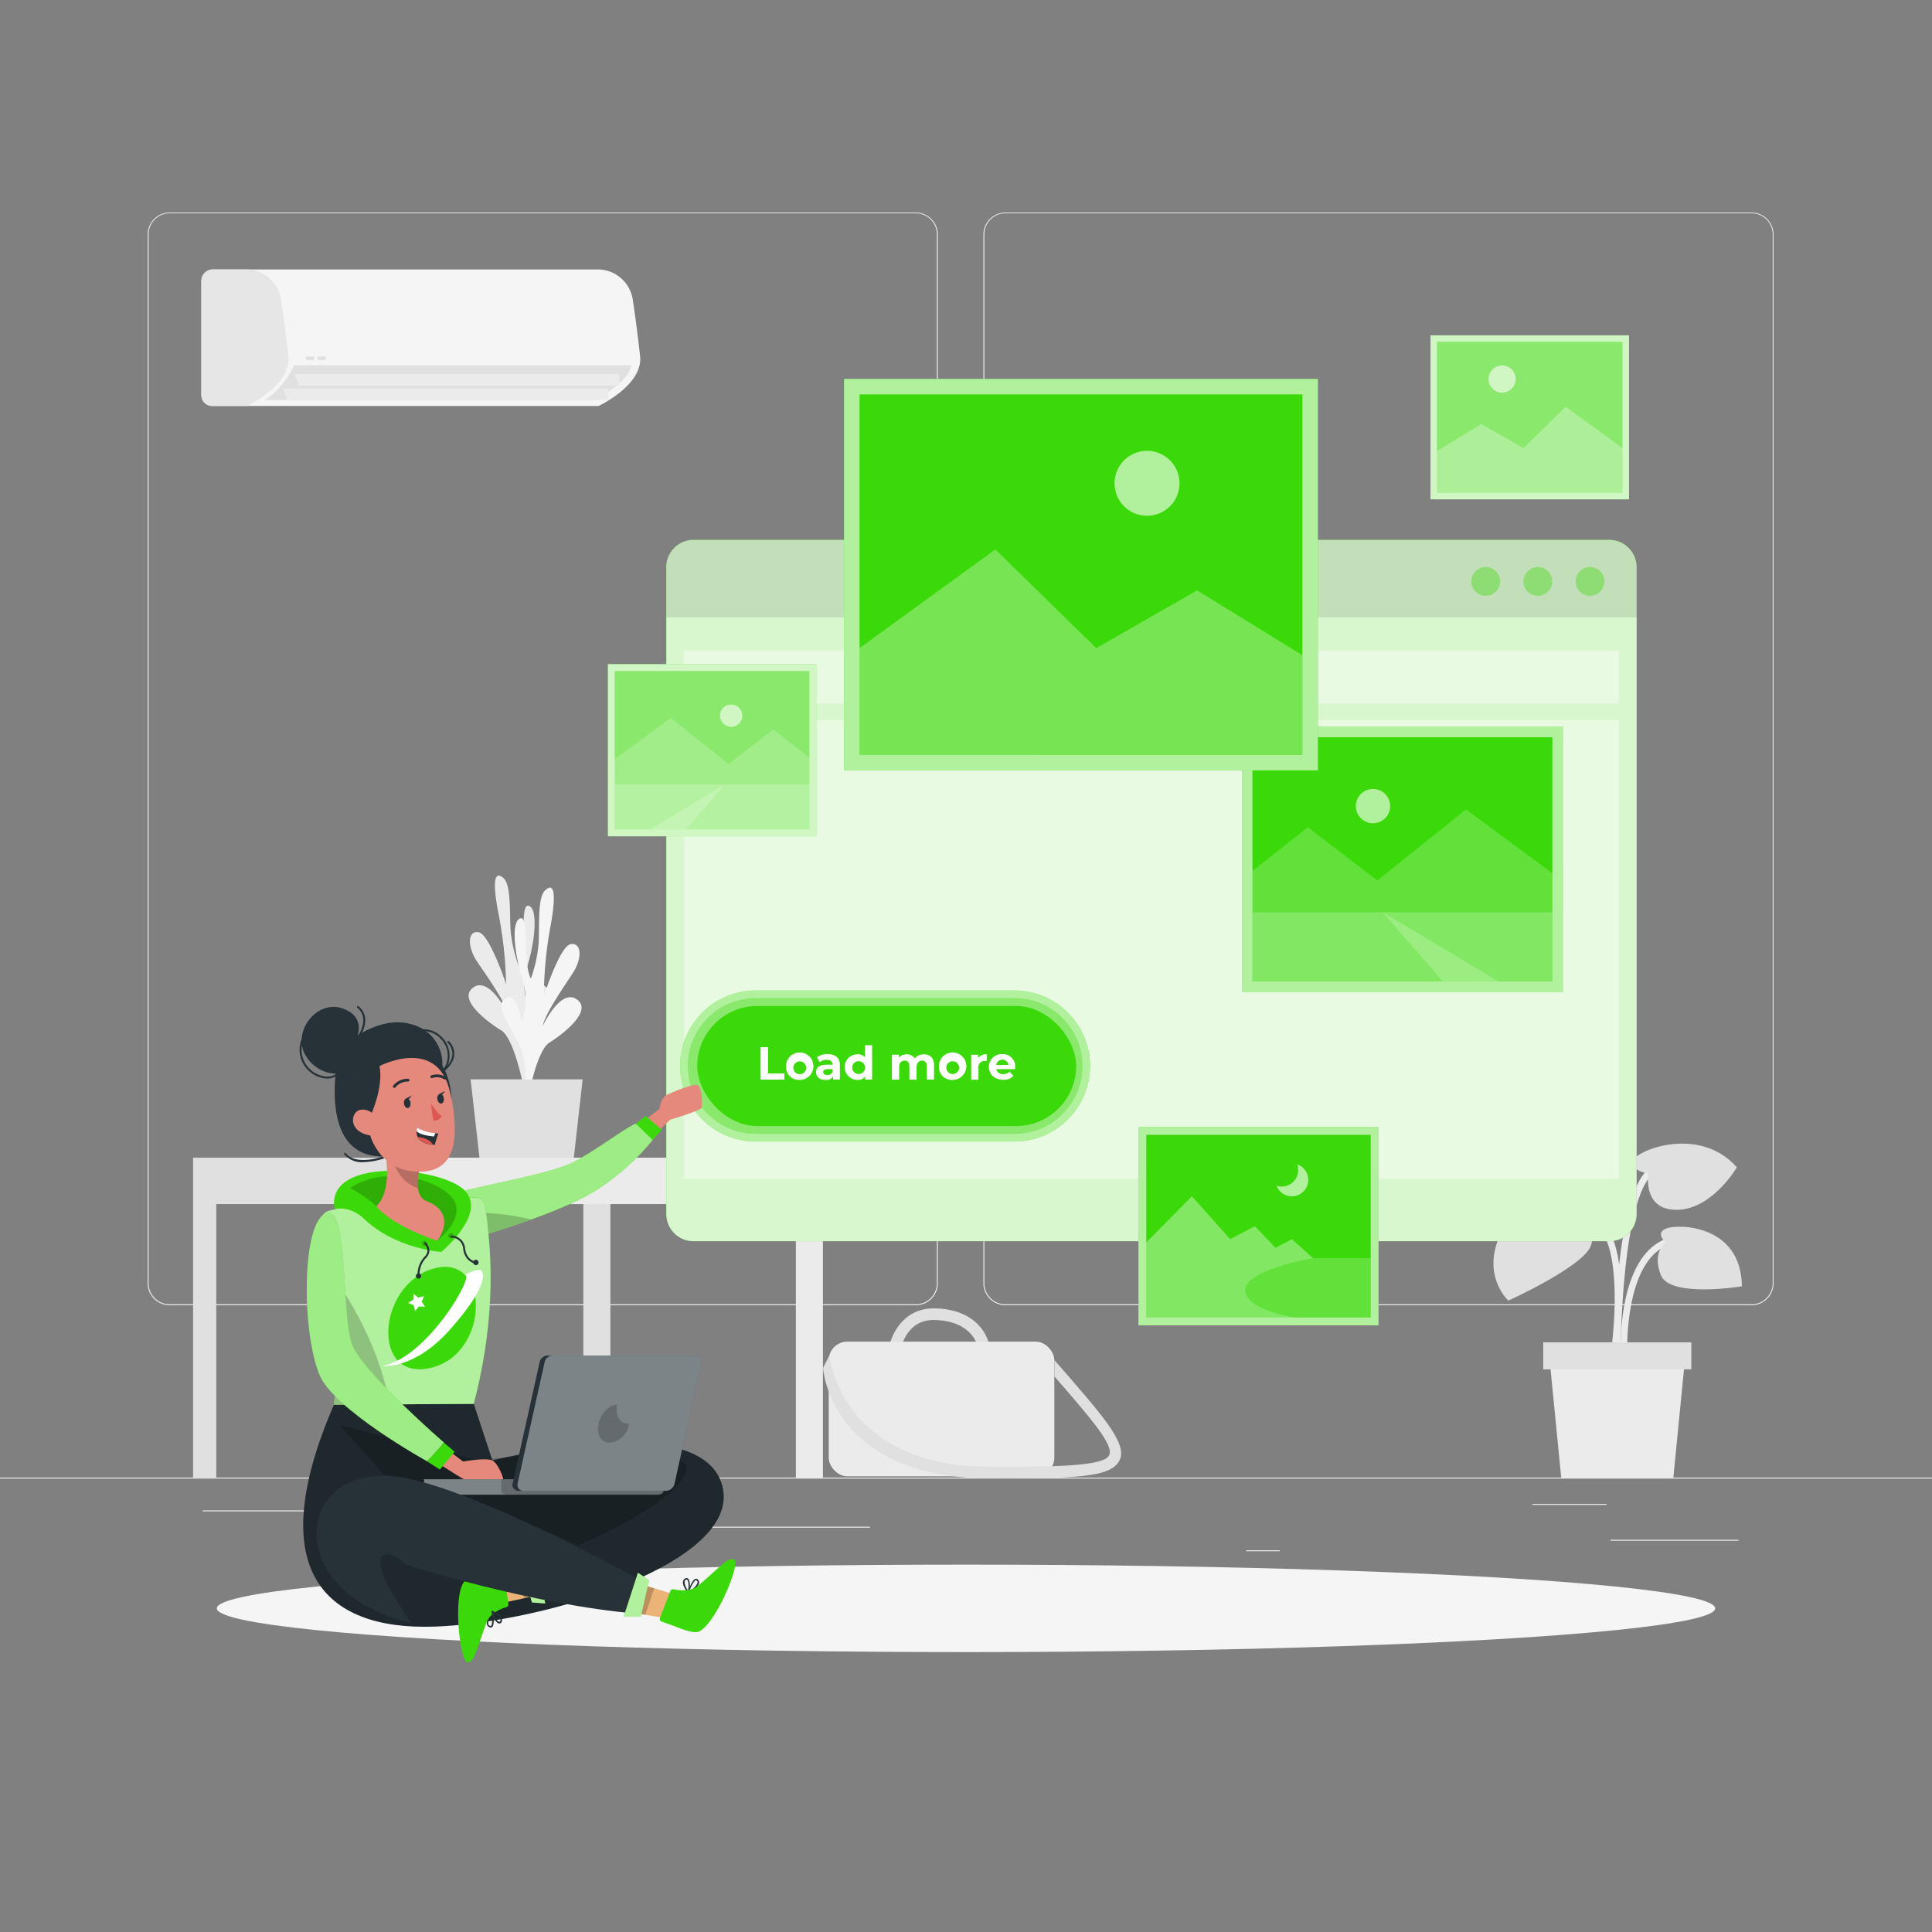 <svg xmlns="http://www.w3.org/2000/svg" viewBox="0 0 500 500"><rect x="0" y="0" width="500" height="500" fill="#808080" stroke="none"/><g id="freepik--background-complete--inject-10"><rect y="382.4" width="500" height="0.25" style="fill:#ebebeb"></rect><rect x="416.78" y="398.49" width="33.12" height="0.25" style="fill:#ebebeb"></rect><rect x="322.53" y="401.21" width="8.69" height="0.25" style="fill:#ebebeb"></rect><rect x="396.59" y="389.21" width="19.19" height="0.25" style="fill:#ebebeb"></rect><rect x="52.46" y="390.89" width="43.19" height="0.25" style="fill:#ebebeb"></rect><rect x="104.56" y="390.89" width="6.33" height="0.25" style="fill:#ebebeb"></rect><rect x="131.47" y="395.11" width="93.68" height="0.25" style="fill:#ebebeb"></rect><path d="M237,337.8H43.91a5.71,5.71,0,0,1-5.7-5.71V60.66A5.71,5.71,0,0,1,43.91,55H237a5.71,5.71,0,0,1,5.71,5.71V332.09A5.71,5.71,0,0,1,237,337.8ZM43.91,55.2a5.46,5.46,0,0,0-5.45,5.46V332.09a5.46,5.46,0,0,0,5.45,5.46H237a5.47,5.47,0,0,0,5.46-5.46V60.66A5.47,5.47,0,0,0,237,55.2Z" style="fill:#ebebeb"></path><path d="M453.31,337.8H260.21a5.72,5.72,0,0,1-5.71-5.71V60.66A5.72,5.72,0,0,1,260.21,55h193.1A5.71,5.71,0,0,1,459,60.66V332.09A5.71,5.71,0,0,1,453.31,337.8ZM260.21,55.2a5.47,5.47,0,0,0-5.46,5.46V332.09a5.47,5.47,0,0,0,5.46,5.46h193.1a5.47,5.47,0,0,0,5.46-5.46V60.66a5.47,5.47,0,0,0-5.46-5.46Z" style="fill:#ebebeb"></path><path d="M418.59,350.26c.15-1,3.65-25.18-3.36-33.51a7.59,7.59,0,0,0-5.82-2.87c-14.16-.33-16.09,11-16.11,11.15l1.67.26c.06-.41,1.74-10,14.39-9.72a5.89,5.89,0,0,1,4.57,2.26c6.53,7.76,3,31.93,3,32.18Z" style="fill:#ebebeb"></path><path d="M419.44,349.16l1.69-.06c0-.22-.56-22.25,10.29-26.8,10.64-4.45,15.43,4.71,15.62,5.1l1.51-.76c-.05-.11-5.67-11-17.78-5.89C418.85,325.74,419.41,348.2,419.44,349.16Z" style="fill:#ebebeb"></path><path d="M419.39,350.89c0-.35.11-35.19,6.9-45.38,6.52-9.79,17-5.18,17.49-5l.69-1.54c-.12-.05-12.26-5.41-19.59,5.58-7.07,10.61-7.17,44.86-7.17,46.31Z" style="fill:#ebebeb"></path><path d="M407.38,314.72s6.18,2.28,4.34,7.65-21.37,14.23-21.37,14.23-8.19-7.5-.67-19.7S407.21,310.87,407.38,314.72Z" style="fill:#e0e0e0"></path><path d="M426.59,303.67s-4.38-.47-4-3.14,17.05-9.55,26.91,1.57c0,0-6.31,10.84-15.43,11S426.59,303.67,426.59,303.67Z" style="fill:#e0e0e0"></path><path d="M431.1,321.52s-3-2.44.24-3.63,19.3-.86,19.46,15c0,0-18.67,3.11-21-2.94S431.1,321.52,431.1,321.52Z" style="fill:#e0e0e0"></path><polygon points="404.06 382.61 433.04 382.61 436.16 350.89 400.94 350.89 404.06 382.61" style="fill:#ebebeb"></polygon><rect x="399.39" y="347.38" width="38.32" height="7" transform="translate(837.1 701.77) rotate(180)" style="fill:#e0e0e0"></rect><path d="M137.45,281.75s-3.61-7.86.51-15.62,5.31-9.58,2.69-11.17-3.83,6.21-3.83,6.21a17.47,17.47,0,0,1-.39-11c1.83-5.61,3-14.75.48-15.73s-.48,11.4-2.64,15.62a36.37,36.37,0,0,1-2.12-9.21c-.3-4.5.17-11.7-1.8-13.54s-3.24-.57-1.3,9.37a103.56,103.56,0,0,1,1.92,18s-4.28-13-7.15-13.43-2.86,3.85-.41,7.51,7.2,10.23,8,13.61c0,0-4.7-9.82-8.92-6.81s3.68,8.94,7.2,11.08,6,15.57,6,15.57Z" style="fill:#ebebeb"></path><path d="M134.6,285s3.51-7.92-.7-15.61-5.43-9.5-2.82-11.13,3.9,6.15,3.9,6.15a17.55,17.55,0,0,0,.26-11c-1.9-5.58-3.15-14.7-.67-15.72s.61,11.39,2.83,15.58a36.67,36.67,0,0,0,2-9.24c.24-4.51-.31-11.69,1.64-13.57s3.23-.62,1.41,9.36a104,104,0,0,0-1.71,18.05s4.12-13.11,7-13.53,2.91,3.8.5,7.5-7.08,10.34-7.81,13.73c0,0,4.58-9.89,8.84-6.94s-3.57,9-7.07,11.18-5.78,15.66-5.78,15.66Z" style="fill:#f5f5f5"></path><polygon points="150.79 279.33 121.79 279.33 124.14 300.09 148.45 300.09 150.79 279.33" style="fill:#e0e0e0"></polygon><polygon points="49.97 299.61 49.97 382.61 55.97 382.61 55.97 311.61 150.97 311.61 150.97 382.61 157.97 382.61 157.97 299.61 49.97 299.61" style="fill:#e0e0e0"></polygon><polygon points="104.97 299.61 104.97 382.61 110.97 382.61 110.97 311.61 205.97 311.61 205.97 382.61 212.97 382.61 212.97 299.61 104.97 299.61" style="fill:#ebebeb"></polygon><path d="M232.93,349.85l-3-.42c.53-3.74,3.66-10.82,11.66-10.82,9.47,0,14.19,5.47,14.66,10.9l-3,.26c-.35-4.06-4.1-8.16-11.67-8.16C234.24,341.61,233,349.52,232.93,349.85Z" style="fill:#e0e0e0"></path><rect x="214.47" y="347.21" width="58.39" height="34.86" rx="4.83" style="fill:#ebebeb"></rect><path d="M256.28,382.61C215,382.61,213,354.3,213,354l1.68-3.28c.07,1.05,3.32,28.87,41.63,28.87,15.77,0,29.38,0,30.76-3,1.21-2.65-4.7-9.46-14.18-20.37V352c12.08,13.91,18.92,21.39,16.91,25.8C287.68,382.43,278.56,382.61,256.28,382.61Z" style="fill:#e0e0e0"></path><path d="M52.11,72.74v29.55a2.81,2.81,0,0,0,3,2.77h99.82s11.54-5.38,10.72-12.9c-.66-6-1.33-10.89-1.89-14.61a9.18,9.18,0,0,0-9.14-7.82H55.11A3,3,0,0,0,52.11,72.74Z" style="fill:#f5f5f5"></path><path d="M52.11,72.74v29.55a2.81,2.81,0,0,0,3,2.77h8.8s11.55-5.38,10.72-12.9c-.65-6-1.33-10.89-1.88-14.61a9.19,9.19,0,0,0-9.14-7.82h-8.5A3,3,0,0,0,52.11,72.74Z" style="fill:#e6e6e6;isolation:isolate"></path><path d="M163.35,94.53H76.16s-2.88,6.39-7.77,9h85.19S162.6,99.42,163.35,94.53Z" style="fill:#e0e0e0"></path><polygon points="157.34 100.55 73.15 100.55 74.41 103.56 157.34 103.56 157.34 100.55" style="fill:#ebebeb"></polygon><polygon points="160.35 96.79 76.16 96.79 77.41 99.8 160.35 99.8 160.35 96.79" style="fill:#ebebeb"></polygon><rect x="79.17" y="92.28" width="2.13" height="0.88" transform="translate(160.46 185.44) rotate(180)" style="fill:#e0e0e0"></rect><rect x="82.17" y="92.28" width="2.13" height="0.88" transform="translate(166.48 185.44) rotate(180)" style="fill:#e0e0e0"></rect></g><g id="freepik--Shadow--inject-10"><ellipse id="freepik--path--inject-10" cx="250" cy="416.24" rx="193.89" ry="11.32" style="fill:#f5f5f5"></ellipse></g><g id="freepik--Screen--inject-10"><path d="M423.55,146.78v167.4a7.05,7.05,0,0,1-7.05,7.05h-237a7.06,7.06,0,0,1-7.06-7.05V146.78a7.06,7.06,0,0,1,7.06-7.06h237A7.06,7.06,0,0,1,423.55,146.78Z" style="fill:#3CD90A"></path><path d="M423.55,146.78v167.4a7.05,7.05,0,0,1-7.05,7.05h-237a7.06,7.06,0,0,1-7.06-7.05V146.78a7.06,7.06,0,0,1,7.06-7.06h237A7.06,7.06,0,0,1,423.55,146.78Z" style="fill:#fff;opacity:0.8;isolation:isolate"></path><path d="M423.55,146.78v13H172.46v-13a7.06,7.06,0,0,1,7.06-7.06h237A7.06,7.06,0,0,1,423.55,146.78Z" style="opacity:0.1;isolation:isolate"></path><path d="M415.22,150.46a3.72,3.72,0,1,1-3.71-3.71A3.71,3.71,0,0,1,415.22,150.46Z" style="fill:#3CD90A;opacity:0.4"></path><path d="M401.72,150.46a3.72,3.72,0,1,1-3.71-3.71A3.71,3.71,0,0,1,401.72,150.46Z" style="fill:#3CD90A;opacity:0.4"></path><path d="M388.22,150.46a3.72,3.72,0,1,1-3.71-3.71A3.71,3.71,0,0,1,388.22,150.46Z" style="fill:#3CD90A;opacity:0.4"></path><rect x="176.97" y="168.37" width="241.98" height="13.71" style="fill:#fff;opacity:0.4;isolation:isolate"></rect><rect x="177.06" y="186.38" width="241.89" height="118.66" style="fill:#fff;opacity:0.4;isolation:isolate"></rect></g><g id="freepik--Images--inject-10"><rect x="370.23" y="86.78" width="51.36" height="42.44" transform="translate(791.82 216) rotate(180)" style="fill:#3CD90A"></rect><path d="M370.23,86.78v42.44h51.36V86.78Zm1.67,1.68h48v39.08h-48Z" style="fill:#fff;opacity:0.6;isolation:isolate"></path><rect x="370.23" y="86.78" width="51.36" height="42.44" transform="translate(791.82 216) rotate(180)" style="fill:#fff;opacity:0.4;isolation:isolate"></rect><polygon points="419.92 115.96 405.19 105.26 394.26 115.96 383.32 109.71 371.9 116.73 371.9 127.54 419.92 127.54 419.92 115.96" style="fill:#fff;opacity:0.3;isolation:isolate"></polygon><circle cx="388.75" cy="98.1" r="3.52" style="fill:#fff;opacity:0.6;isolation:isolate"></circle><rect x="294.64" y="291.67" width="62.12" height="51.33" style="fill:#3CD90A"></rect><path d="M294.64,291.67V343h62.12V291.67Zm60.1,49.3H296.66V293.69h58.08Z" style="fill:#fff;opacity:0.6;isolation:isolate"></path><polygon points="296.67 321.53 308.46 309.61 318.37 320.69 324.74 317.33 330.11 322.93 334.36 320.69 339.79 325.6 354.74 325.6 354.74 340.97 296.67 340.97 296.67 321.53" style="fill:#fff;opacity:0.2;isolation:isolate"></polygon><path d="M335.68,301.31a4.25,4.25,0,0,1-4,5.77,4.1,4.1,0,0,1-1.32-.21,4.25,4.25,0,1,0,5.29-5.56Z" style="fill:#fff;opacity:0.6;isolation:isolate"></path><path d="M335.36,341h-38.7V321.53l11.8-11.92,9.91,11.08,6.38-3.36,5.36,5.59,4.25-2.23,5.43,4.91s-17.7,3-17.53,8.32S335.36,341,335.36,341Z" style="fill:#fff;opacity:0.2;isolation:isolate"></path><rect x="321.42" y="188.09" width="83.03" height="68.61" style="fill:#3CD90A"></rect><path d="M321.42,188.09V256.7h83V188.09ZM401.75,254H324.13V190.8h77.62Z" style="fill:#fff;opacity:0.6;isolation:isolate"></path><polygon points="324.13 225.42 338.47 214.08 356.45 227.87 379.4 209.49 401.75 225.98 401.75 253.99 324.13 253.99 324.13 225.42" style="fill:#fff;opacity:0.2;isolation:isolate"></polygon><rect x="324.13" y="236.09" width="77.61" height="17.9" style="fill:#fff;opacity:0.2;isolation:isolate"></rect><polygon points="357.87 236.09 373.36 253.99 387.8 253.99 357.87 236.09" style="fill:#fff;opacity:0.2;isolation:isolate"></polygon><circle cx="355.33" cy="208.62" r="4.44" style="fill:#fff;opacity:0.6;isolation:isolate"></circle><rect x="157.33" y="171.89" width="53.9" height="44.54" transform="translate(368.57 388.31) rotate(180)" style="fill:#3CD90A"></rect><path d="M157.33,171.89v44.54h53.91V171.89Zm1.76,1.76h50.39v41H159.09Z" style="fill:#fff;opacity:0.6;isolation:isolate"></path><rect x="157.33" y="171.89" width="53.9" height="44.54" transform="translate(368.57 388.31) rotate(180)" style="fill:#fff;opacity:0.4;isolation:isolate"></rect><polygon points="209.48 196.12 200.17 188.76 188.5 197.71 173.6 185.78 159.09 196.48 159.09 214.67 209.48 214.67 209.48 196.12" style="fill:#fff;opacity:0.2;isolation:isolate"></polygon><rect x="159.09" y="203.04" width="50.39" height="11.62" style="fill:#fff;opacity:0.2;isolation:isolate"></rect><polygon points="187.57 203.04 177.52 214.67 168.14 214.67 187.57 203.04" style="fill:#fff;opacity:0.2;isolation:isolate"></polygon><path d="M186.34,185.21a2.88,2.88,0,1,0,2.88-2.88A2.88,2.88,0,0,0,186.34,185.21Z" style="fill:#fff;opacity:0.6;isolation:isolate"></path><rect x="218.45" y="98.06" width="122.62" height="101.32" style="fill:#3CD90A"></rect><path d="M218.45,98.06V199.38H341.07V98.06Zm118.62,97.32H222.45V102.06H337.07Z" style="fill:#fff;opacity:0.6;isolation:isolate"></path><polygon points="222.45 167.73 257.6 142.19 283.71 167.73 309.82 152.79 337.07 169.58 337.07 195.38 222.45 195.38 222.45 167.73" style="fill:#fff;opacity:0.3;isolation:isolate"></polygon><path d="M305.25,125.08a8.4,8.4,0,1,1-8.4-8.4A8.4,8.4,0,0,1,305.25,125.08Z" style="fill:#fff;opacity:0.6;isolation:isolate"></path></g><g id="freepik--Button--inject-10"><path d="M196,295.42a19.54,19.54,0,1,1,0-39.07h67a19.54,19.54,0,0,1,0,39.07Z" style="fill:#3CD90A"></path><path d="M196,295.42a19.54,19.54,0,1,1,0-39.07h67a19.54,19.54,0,0,1,0,39.07Z" style="fill:#fff;opacity:0.6;isolation:isolate"></path><path d="M196,293.42a17.54,17.54,0,1,1,0-35.07h67a17.54,17.54,0,0,1,0,35.07Z" style="fill:#3CD90A"></path><path d="M196,293.42a17.54,17.54,0,1,1,0-35.07h67a17.54,17.54,0,0,1,0,35.07Z" style="fill:#fff;opacity:0.4;isolation:isolate"></path><rect x="180.45" y="260.35" width="98.06" height="31.07" rx="15.54" style="fill:#3CD90A"></rect><path d="M196.84,271h1.94v6.81H203v1.59h-6.15Z" style="fill:#fff"></path><path d="M203.42,276.16a3.55,3.55,0,1,1,3.55,3.32A3.32,3.32,0,0,1,203.42,276.16Zm5.2,0A1.66,1.66,0,1,0,207,278,1.63,1.63,0,0,0,208.62,276.16Z" style="fill:#fff"></path><path d="M217.36,275.71v3.68h-1.75v-.81a2.1,2.1,0,0,1-2,.9c-1.52,0-2.41-.84-2.41-2s.8-1.93,2.77-1.93h1.48c0-.81-.48-1.27-1.48-1.27a3,3,0,0,0-1.86.6l-.67-1.31a5,5,0,0,1,2.78-.78C216.22,272.84,217.36,273.75,217.36,275.71Zm-1.87,1.64v-.66h-1.28c-.88,0-1.15.32-1.15.76s.39.77,1.05.77A1.36,1.36,0,0,0,215.49,277.35Z" style="fill:#fff"></path><path d="M225.7,270.49v8.9h-1.78v-.75a2.48,2.48,0,0,1-2,.84,3.32,3.32,0,0,1,0-6.64,2.47,2.47,0,0,1,1.93.78v-3.13Zm-1.83,5.67a1.66,1.66,0,1,0-1.64,1.79A1.63,1.63,0,0,0,223.87,276.16Z" style="fill:#fff"></path><path d="M241.73,275.69v3.7h-1.87V276c0-1-.47-1.52-1.22-1.52s-1.43.54-1.43,1.69v3.24h-1.87V276c0-1-.44-1.52-1.22-1.52s-1.42.54-1.42,1.69v3.24h-1.87v-6.45h1.79v.74a2.62,2.62,0,0,1,2-.84,2.44,2.44,0,0,1,2.13,1.05,2.91,2.91,0,0,1,2.32-1.05C240.63,272.84,241.73,273.73,241.73,275.69Z" style="fill:#fff"></path><path d="M243,276.16a3.55,3.55,0,1,1,3.55,3.32A3.32,3.32,0,0,1,243,276.16Zm5.19,0a1.65,1.65,0,1,0-1.64,1.79A1.62,1.62,0,0,0,248.2,276.16Z" style="fill:#fff"></path><path d="M255.36,272.84v1.73l-.42,0a1.59,1.59,0,0,0-1.72,1.8v3.05h-1.87v-6.45h1.79v.85A2.58,2.58,0,0,1,255.36,272.84Z" style="fill:#fff"></path><path d="M262.7,276.69h-4.88a1.71,1.71,0,0,0,1.84,1.29,2.17,2.17,0,0,0,1.62-.62l1,1.08a3.39,3.39,0,0,1-2.66,1c-2.23,0-3.69-1.4-3.69-3.32a3.29,3.29,0,0,1,3.45-3.32,3.19,3.19,0,0,1,3.35,3.35C262.73,276.33,262.71,276.53,262.7,276.69Zm-4.91-1.09H261a1.61,1.61,0,0,0-3.18,0Z" style="fill:#fff"></path></g><g id="freepik--Character--inject-10"><path d="M164.65,291.64l6-4.66s.32-2.65,1.63-3.44,6.69-2.91,8-2.81,1.69,5.12,1.32,5.94-8.19,3.11-8.19,3.11l-7.23,7.14Z" style="fill:#e4897b"></path><path d="M119.93,308.2c9-2.24,23.08-4.66,28.58-7.5s14.35-9.52,16.05-9.9c0,0,3.3,2.29,4.36,4.21,0,0-7.82,10.18-19.26,15.6s-26.55,9.68-26.55,9.68Z" style="fill:#3CD90A"></path><path d="M168.92,295s-7.82,10.19-19.26,15.61c-3.88,1.83-8.19,3.55-12.19,5-7.77,2.83-14.36,4.69-14.36,4.69l-1.68-6.38-1.5-5.71c9-2.25,23.08-4.66,28.57-7.5s14.36-9.52,16.06-9.9C164.56,290.8,167.87,293.09,168.92,295Z" style="fill:#fff;opacity:0.5;isolation:isolate"></path><polygon points="164.56 290.81 167.1 288.81 171.27 292.38 168.92 295.01 164.56 290.81" style="fill:#3CD90A"></polygon><path d="M137.47,315.6c-7.77,2.83-14.36,4.69-14.36,4.69l-1.68-6.38A59.93,59.93,0,0,1,137.47,315.6Z" style="opacity:0.2;isolation:isolate"></path><path d="M122.61,363.31l4.81,14.63c14.83-3.45,53.36-10.7,59.2,5.61,7.25,20.26-45.17,36.42-74.19,37.41s-44.33-15.13-26-57.42Z" style="fill:#263238"></path><path d="M122.61,363.31l4.81,14.63c14.83-3.45,53.36-10.7,59.2,5.61,7.25,20.26-45.17,36.42-74.19,37.41s-44.33-15.13-26-57.42Z" style="opacity:0.2;isolation:isolate"></path><path d="M178.22,412.19a.18.18,0,0,1-.22,0A.15.15,0,0,1,178,412c.1-.32,1.06-3.11,2-3.4a.6.6,0,0,1,.58.17,1,1,0,0,1,.34.93A2.47,2.47,0,0,1,180,411,9.92,9.92,0,0,1,178.22,412.19Zm.25-.53a4.15,4.15,0,0,0,2.06-2,.62.62,0,0,0-.24-.64.21.21,0,0,0-.23-.07.61.61,0,0,0-.22.13A8,8,0,0,0,178.47,411.66Z" style="fill:#263238"></path><path d="M178.16,412.23a.18.18,0,0,1-.18-.05c-.09-.08-1.43-1.77-1.21-2.91a1.07,1.07,0,0,1,.47-.7.62.62,0,0,1,.77-.07c.7.49.62,2.75.27,3.61l0,.09A.17.17,0,0,1,178.16,412.23Zm-.76-3.31a.68.68,0,0,0-.23.4,3.9,3.9,0,0,0,.9,2.33c.22-1,.15-2.56-.26-2.84-.05,0-.13-.09-.34.05l-.07.06Z" style="fill:#263238"></path><path d="M127.21,417a.17.17,0,0,1,.19-.09.15.15,0,0,1,.14.13c.07.33.58,3.23-.13,4a.58.58,0,0,1-.59.13,1,1,0,0,1-.75-.65,2.56,2.56,0,0,1,.16-1.59A10.59,10.59,0,0,1,127.21,417Zm0,.59a4.1,4.1,0,0,0-.84,2.74.62.62,0,0,0,.52.44.21.21,0,0,0,.23-.05.64.64,0,0,0,.14-.22A8.13,8.13,0,0,0,127.25,417.54Z" style="fill:#263238"></path><polygon points="146.2 402.27 134.27 406.52 128.53 408.56 130 414.83 135.56 413.65 149.12 410.76 146.2 402.27" style="fill:#ebb376"></polygon><path d="M131.57,415.13l-1-7.4a.73.73,0,0,0-.85-.63l-3.65.61s-5,.46-6,1.74c-2.88,3.72-1.08,20.15.84,20.73.71.21,1.45-.76,1.76-1.42,1-2.12,2.68-7.66,3.51-9.41,1-2.05,3.65-3.06,4.85-3.42A.73.73,0,0,0,131.57,415.13Z" style="fill:#3CD90A"></path><path d="M127.24,416.89a.16.16,0,0,1,.18,0c.12,0,2.11.86,2.47,2a1.07,1.07,0,0,1-.07.84.62.62,0,0,1-.64.44c-.85-.1-1.87-2.12-2-3l0-.08A.16.16,0,0,1,127.24,416.89Zm2.27,2.53a.66.66,0,0,0,0-.46c-.23-.7-1.34-1.33-1.91-1.6.27.95,1.1,2.3,1.6,2.35,0,0,.16,0,.27-.21l0-.08Z" style="fill:#263238"></path><polygon points="146.2 402.27 134.27 406.52 135.56 413.65 149.12 410.76 146.2 402.27" style="opacity:0.2;isolation:isolate"></polygon><polygon points="137.67 414.72 141.1 414.97 138.81 403.16 134.91 405.31 137.67 414.72" style="fill:#3CD90A"></polygon><polygon points="137.67 414.72 141.1 414.97 138.81 403.16 134.91 405.31 137.67 414.72" style="fill:#fff;opacity:0.6;isolation:isolate"></polygon><path d="M87.88,368.83l17.87,19.82s19.77-.44,43.77,11.3c0,0,25.76-10.64,28.13-19.48s-54.07-2.59-54.07-2.59Z" style="opacity:0.2;isolation:isolate"></path><path d="M84.23,320.35c3.19,9.58,3.34,31.23,2.21,43.19l36.17-.23c6.22-23.86,4.12-40.6,3.59-46.19-.66-6.8-1.71-7.06-1.71-7.06s-7.38-.72-13.8-.67A105.35,105.35,0,0,0,95.87,311a99.18,99.18,0,0,0-10.8,2.43,2.87,2.87,0,0,0-1.93,3.69C83.52,318.19,83.89,319.29,84.23,320.35Z" style="fill:#3CD90A"></path><path d="M122.61,363.31l-21.81.14-14.36.09a180.13,180.13,0,0,0-.29-33.47,51.43,51.43,0,0,0-1.92-9.72c-.34-1.06-.71-2.16-1.09-3.28a2.87,2.87,0,0,1,1.93-3.69A99.18,99.18,0,0,1,95.87,311a105.35,105.35,0,0,1,14.82-1.56c6.42-.05,13.8.67,13.8.67s1.05.26,1.71,7.06C126.73,322.71,128.83,339.45,122.61,363.31Z" style="fill:#fff;opacity:0.6;isolation:isolate"></path><path d="M111.83,328.41c15-4.7,15.27,21.89-.3,25.58S97.58,332.89,111.83,328.41Z" style="fill:#3CD90A"></path><path d="M120.3,329.92c2.71-.06-9.82,21.57-21.29,23.55,0,0,8.12,1.23,17.67-9.63s8.61-14.19,7.88-15S120.3,329.92,120.3,329.92Z" style="fill:#fff"></path><polygon points="107.03 334.79 108.23 335.83 109.76 335.42 109.15 336.89 110.01 338.22 108.43 338.09 107.42 339.32 107.06 337.77 105.58 337.2 106.94 336.38 107.03 334.79" style="fill:#fff"></polygon><path d="M86.44,363.54a180.13,180.13,0,0,0-.29-33.47c4.45,6.32,12.28,19.07,14.65,33.38Z" style="opacity:0.2;isolation:isolate"></path><path d="M110,376.49s9,5.88,10.06,6.34,7.73,2.1,9.65,2-.65-6.1-2.3-6.88-7.55.29-7.55.29l-7-5.26Z" style="fill:#e4897b"></path><path d="M171.74,382.83v2.94c0,.75-.89,1.06-1.64,1.06H111.4c-.76,0-1.66-.31-1.66-1.06v-2.94Z" style="fill:#263238"></path><path d="M171.74,382.83v2.94c0,.75-.89,1.06-1.64,1.06H111.4c-.76,0-1.66-.31-1.66-1.06v-2.94Z" style="fill:#fff;opacity:0.4;isolation:isolate"></path><path d="M171.74,382.83v2.94c0,.75-.89,1.06-1.64,1.06H131.38c-.75,0-1.64-.31-1.64-1.06v-2.94Z" style="opacity:0.2;isolation:isolate"></path><path d="M181.56,352.33l-7,31.7a2.38,2.38,0,0,1-2.27,1.8H134.13a1.54,1.54,0,0,1-1.44-2l7-31.46a2.19,2.19,0,0,1,2.27-1.55h38.18C181.14,350.83,181.79,351.29,181.56,352.33Z" style="fill:#263238"></path><path d="M181.56,352.33l-7,31.7a2.38,2.38,0,0,1-2.27,1.8H135.42a1.54,1.54,0,0,1-1.44-2l7-31.46a2.18,2.18,0,0,1,2.27-1.55h36.88C181.14,350.83,181.79,351.29,181.56,352.33Z" style="fill:#fff;opacity:0.4;isolation:isolate"></path><path d="M162.74,368.44h0c0,2.71-2.91,4.92-5.05,4.92s-3.39-2.21-2.79-4.92,2.73-4.83,4.82-4.91c-.61,2.71.7,4.91,2.82,4.91Z" style="opacity:0.2;isolation:isolate"></path><polygon points="154.49 415.85 166.99 417.91 173 418.9 174.75 412.69 169.32 411.04 156.06 407.01 154.49 415.85" style="fill:#ebb376"></polygon><path d="M173.52,411.68l-2.7,7a.74.74,0,0,0,.44,1l3.49,1.24s4.58,2,6.06,1.36c4.32-1.86,10.7-17.11,9.3-18.55-.52-.52-1.64,0-2.23.4-1.87,1.38-6,5.4-7.63,6.53-1.84,1.32-4.66.91-5.89.64A.75.75,0,0,0,173.52,411.68Z" style="fill:#3CD90A"></path><polygon points="154.49 415.85 166.99 417.91 169.32 411.04 156.06 407.01 154.49 415.85" style="opacity:0.2;isolation:isolate"></polygon><path d="M167.17,409.75s-51-28.66-68.57-27.84-20.12,16.32-12.87,26S106.39,420,106.39,420s-9.12-12.89-7.8-16.52,6.48,1.44,6.48,1.44,32.07,10.35,60.12,12.73Z" style="fill:#263238"></path><polygon points="167.99 408.96 165.1 407.02 161.4 418.41 165.85 418.41 167.99 408.96" style="fill:#3CD90A"></polygon><polygon points="167.99 408.96 165.1 407.02 161.4 418.41 165.85 418.41 167.99 408.96" style="fill:#fff;opacity:0.6;isolation:isolate"></polygon><path d="M92.68,312.27c-1.84,2.63,20.78,6.86,20.78,6.86s13.24-8.59-2.22-9.93C108.09,308.92,95.59,308.14,92.68,312.27Z" style="fill:#e4897b"></path><path d="M114.2,324s12.19-10.06,5.88-16.08-36-8.71-33.49,5c0,0,3.82-1.13,7.68,2.55C102.4,323.25,114.2,324,114.2,324Z" style="fill:#3CD90A"></path><path d="M113.18,321.11s6.9-5.36,4.47-10.19-16.79-10.12-27.08-3.46a32,32,0,0,1,6.82,4.7C101.47,315.65,113.18,321.11,113.18,321.11Z" style="opacity:0.2;isolation:isolate"></path><path d="M97.39,312.16s3.31,4.73,15.79,8.95c0,0,5.56-7.07-2.89-10.3,0,0-1.76-.55-2.14-3.35a13.58,13.58,0,0,1,.75-5.83c.09-.3.2-.62.31-.94l-10.28-6.43S102.55,307.29,97.39,312.16Z" style="fill:#e4897b"></path><path d="M101.24,298s.55,7.35,6.91,9.47a13.58,13.58,0,0,1,.75-5.83C105.15,299.65,101.24,298,101.24,298Z" style="opacity:0.2;isolation:isolate"></path><path d="M94.11,300.77a6,6,0,0,1-5-2,.25.25,0,0,1,0-.35.24.24,0,0,1,.35,0c2.81,3.66,10.77.55,10.85.52a.25.25,0,0,1,.33.14.24.24,0,0,1-.14.32A19.65,19.65,0,0,1,94.11,300.77Z" style="fill:#263238"></path><path d="M114.71,277.42a.27.27,0,0,1-.16-.06.25.25,0,0,1,0-.35,6.17,6.17,0,0,0-.49-8.18c-3.8-4.05-9.47-.61-9.53-.58a.25.25,0,1,1-.26-.42c.06,0,6.08-3.69,10.16.66a6.75,6.75,0,0,1,.51,8.83A.28.28,0,0,1,114.71,277.42Z" style="fill:#263238"></path><path d="M114.3,277.72a.26.26,0,0,1-.21-.11.25.25,0,0,1,.07-.34s2.61-1.78,2.9-4.15a4.1,4.1,0,0,0-1.22-3.3.25.25,0,0,1,0-.36.26.26,0,0,1,.36,0,4.6,4.6,0,0,1,1.35,3.7c-.32,2.6-3,4.42-3.12,4.5A.23.23,0,0,1,114.3,277.72Z" style="fill:#263238"></path><path d="M114.42,276.47a10.48,10.48,0,0,0-7.91-11.37c-9.17-2.77-18.63,6.34-18.63,6.34s-7.12,29.36,12.59,27.78S114.42,276.47,114.42,276.47Z" style="fill:#263238"></path><path d="M104,273.39c8.48-.79,11.64,3.49,13.08,12.18,1.8,10.86.11,18.85-10.72,17.51C91.6,301.26,89.85,274.71,104,273.39Z" style="fill:#e4897b"></path><path d="M111.5,285.61a18.21,18.21,0,0,0,2.8,3.29,2.35,2.35,0,0,1-2.15,1.17Z" style="fill:#de5753"></path><path d="M106.24,285.4c.08.7-.23,1.31-.69,1.36s-.91-.46-1-1.16.23-1.3.69-1.36S106.16,284.71,106.24,285.4Z" style="fill:#263238"></path><path d="M105.07,284.3l1.44-.77S105.9,284.89,105.07,284.3Z" style="fill:#263238"></path><path d="M114.87,284.25c.08.69-.22,1.3-.69,1.35s-.9-.46-1-1.16.23-1.3.7-1.36S114.79,283.55,114.87,284.25Z" style="fill:#263238"></path><path d="M113.7,283.14l1.44-.77S114.54,283.73,113.7,283.14Z" style="fill:#263238"></path><path d="M102.05,281.54a.36.36,0,0,1-.2-.06.35.35,0,0,1-.1-.5,4.77,4.77,0,0,1,3.87-1.79.36.36,0,0,1,.35.37.39.39,0,0,1-.37.35,4.12,4.12,0,0,0-3.25,1.47A.35.35,0,0,1,102.05,281.54Z" style="fill:#263238"></path><path d="M115.19,279.36a.47.47,0,0,1-.17,0,3.64,3.64,0,0,0-3.12-.38.36.36,0,0,1-.31-.65,4.31,4.31,0,0,1,3.77.39.35.35,0,0,1,.15.49A.36.36,0,0,1,115.19,279.36Z" style="fill:#263238"></path><path d="M96,288.56s3.32-7.34,2.21-12.67c0,0,16.18-8.44,18.61,8.55,0,0,.22-15.31-14.4-14.28s-12.56,22.36-4.43,28C98,298.18,94,293.16,96,288.56Z" style="fill:#263238"></path><path d="M97.57,290.23a3.75,3.75,0,0,0-4.33-3c-2.6.53-3.35,6.05,3.31,6.73C97.51,294,98,293.07,97.57,290.23Z" style="fill:#e4897b"></path><path d="M113.46,293.35a21.51,21.51,0,0,0-.92,2.9l-.54,0c-2.43-.21-3.48-1.11-3.92-2a3.08,3.08,0,0,1-.26-1.46,3.15,3.15,0,0,1,.14-.84,11.36,11.36,0,0,0,4.68,1.39C113.14,293.33,113.46,293.35,113.46,293.35Z" style="fill:#263238"></path><path d="M112.64,293.26l-.3.85c-2.28-.2-3.87-.65-4.52-1.4a3.15,3.15,0,0,1,.14-.84A11.36,11.36,0,0,0,112.64,293.26Z" style="fill:#fff"></path><path d="M112,296.21c-2.43-.21-3.48-1.11-3.92-2a7.73,7.73,0,0,1,2.65.77A2.92,2.92,0,0,1,112,296.21Z" style="fill:#de5753"></path><path d="M91.67,270.11s4.08-6.49-2.85-9.07-13.64,6.35-9.49,12.52a9.53,9.53,0,0,0,10.78,3.91Z" style="fill:#263238"></path><path d="M92.12,269.48a.22.22,0,0,1-.16-.05.24.24,0,0,1,0-.35c.18-.21,4.2-5.19.49-8.3a.25.25,0,0,1,0-.35.24.24,0,0,1,.35,0c4.1,3.42-.38,8.94-.42,9A.25.25,0,0,1,92.12,269.48Z" style="fill:#263238"></path><path d="M84.69,279.12a7.45,7.45,0,0,1-7-8.95c.43-2.19,1.78-3.62,3.62-3.82a.24.24,0,0,1,.28.22.25.25,0,0,1-.22.27c-1.62.18-2.81,1.46-3.19,3.43a7,7,0,0,0,3.28,7.39c4.55,2.44,6.22-.49,6.28-.61a.25.25,0,0,1,.34-.1.24.24,0,0,1,.1.33A4,4,0,0,1,84.69,279.12Z" style="fill:#263238"></path><path d="M110.56,321.79a.69.69,0,1,1-.68-.68A.69.69,0,0,1,110.56,321.79Z" style="opacity:0.2;isolation:isolate"></path><path d="M117.44,319.81a.68.68,0,0,1-.68.69.69.69,0,1,1,0-1.37A.68.68,0,0,1,117.44,319.81Z" style="opacity:0.2;isolation:isolate"></path><path d="M123.85,326.71a.69.69,0,1,1-.69-.68A.69.69,0,0,1,123.85,326.71Z" style="fill:#263238"></path><path d="M109,330.23a.68.68,0,1,1-.68-.68A.68.68,0,0,1,109,330.23Z" style="fill:#263238"></path><path d="M123,327h0s-2.67-.36-3.13-3.77a3.05,3.05,0,0,0-3.06-2.95c-.14,0-.26-.1-.26-.24a.24.24,0,0,1,.24-.26,3.59,3.59,0,0,1,3.58,3.38c.4,3,2.67,3.34,2.69,3.35a.25.25,0,0,1,.22.27A.26.26,0,0,1,123,327Z" style="fill:#263238"></path><path d="M108.32,330.23a.25.25,0,0,1-.25-.24,6.63,6.63,0,0,1,1.79-4.74,2.27,2.27,0,0,0,.77-1.63,2.71,2.71,0,0,0-.76-1.67.25.25,0,1,1,.34-.36,3.09,3.09,0,0,1,.92,2,2.78,2.78,0,0,1-.91,2,6.19,6.19,0,0,0-1.65,4.35.26.26,0,0,1-.23.27Z" style="fill:#263238"></path><path d="M83.52,314.5c7.17-5.76,4.45,26.65,7.83,34s23.54,24.83,23.54,24.83l-4.33,4.86s-24.6-13.57-28-22.67C78.13,344,78.22,318.74,83.52,314.5Z" style="fill:#3CD90A"></path><path d="M83.52,314.5c7.17-5.76,4.45,26.65,7.83,34s23.54,24.83,23.54,24.83l-4.33,4.86s-24.6-13.57-28-22.67C78.13,344,78.22,318.74,83.52,314.5Z" style="fill:#fff;opacity:0.5;isolation:isolate"></path><polygon points="114.89 373.37 117.65 375.7 113.86 380.32 110.56 378.23 114.89 373.37" style="fill:#3CD90A"></polygon></g></svg>